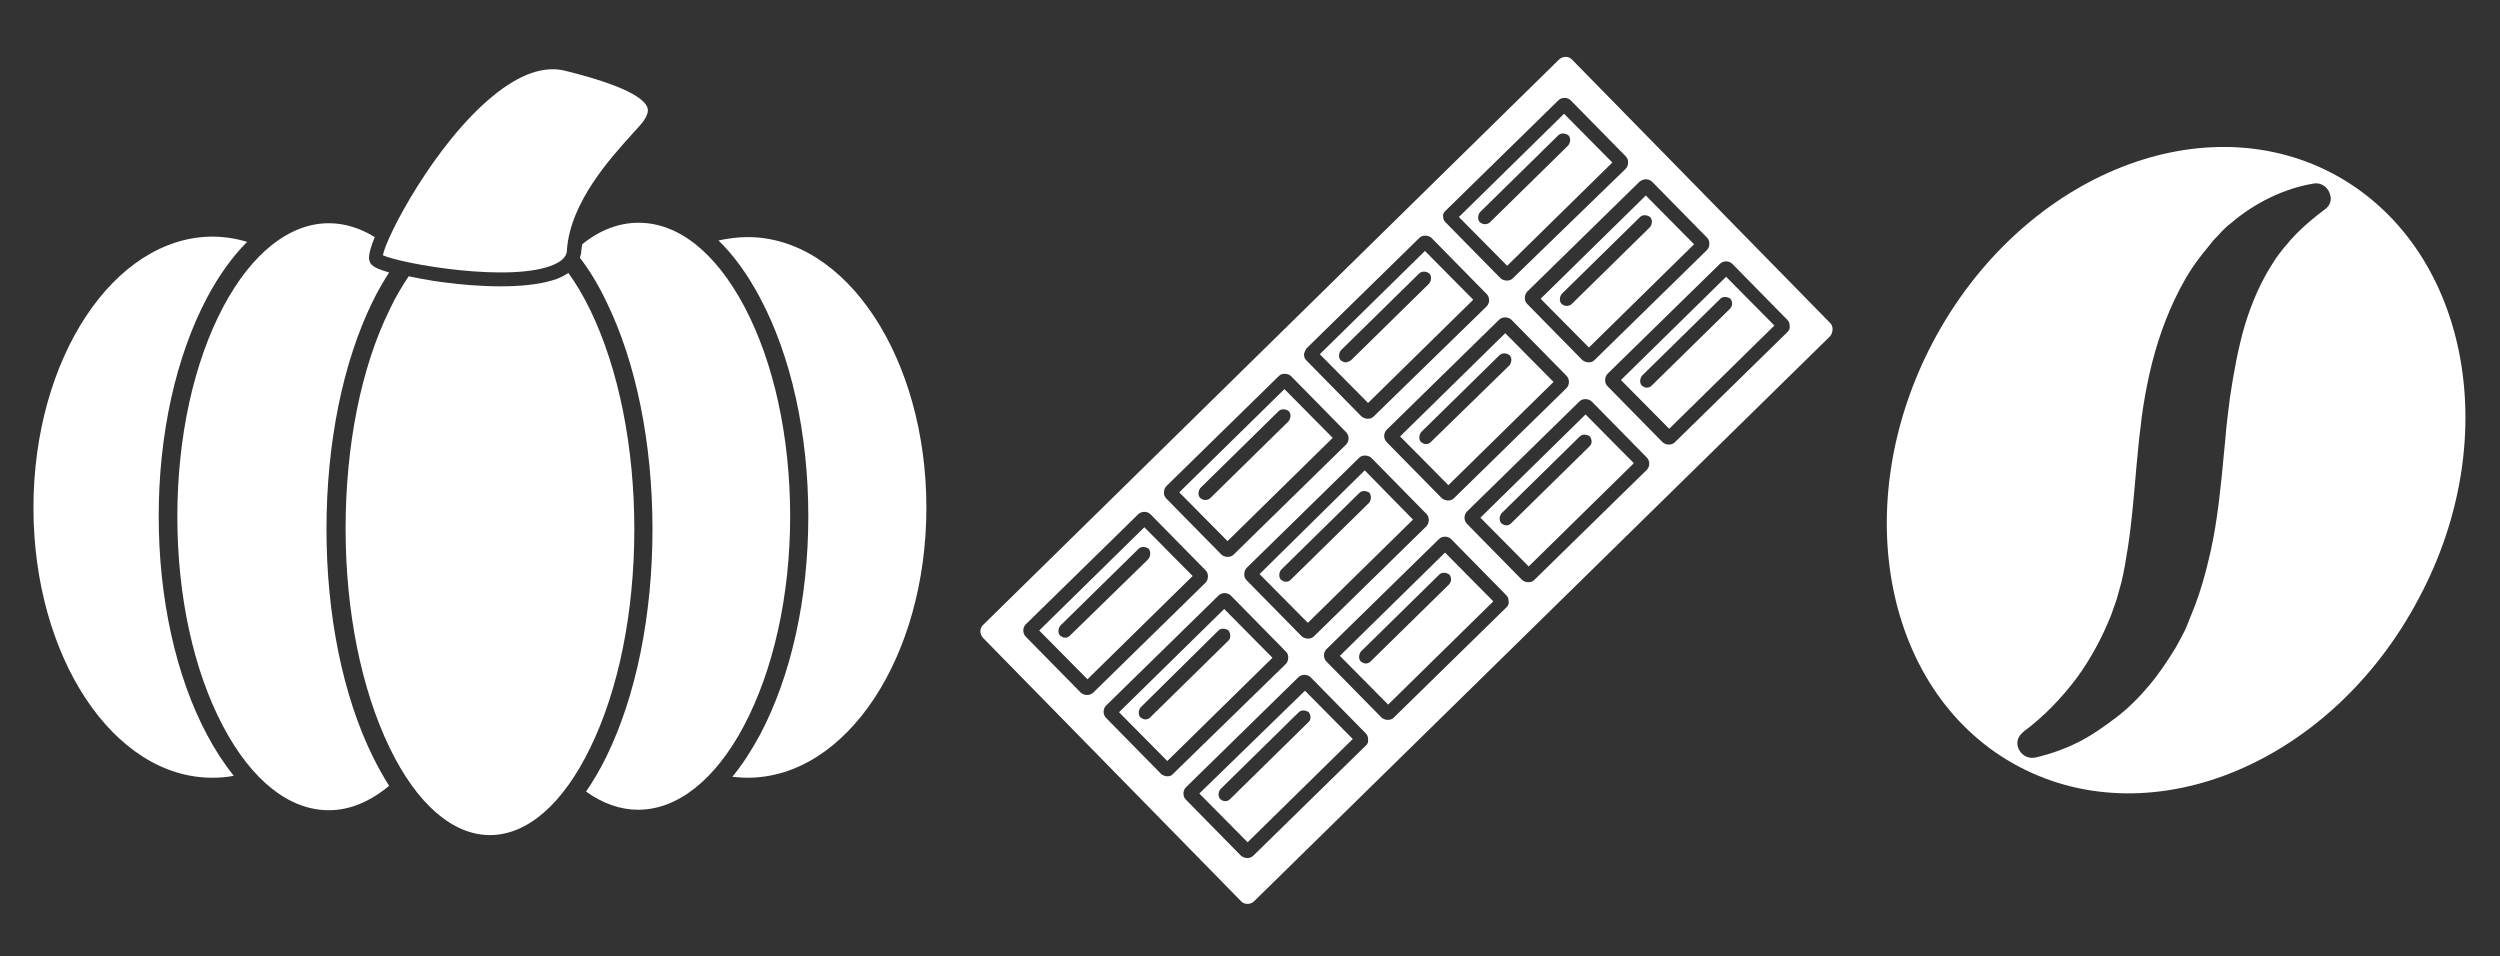 <?xml version="1.0" encoding="utf-8"?>
<!-- Generator: Adobe Illustrator 26.0.0, SVG Export Plug-In . SVG Version: 6.00 Build 0)  -->
<svg version="1.1" id="Layer_1" xmlns="http://www.w3.org/2000/svg" xmlns:xlink="http://www.w3.org/1999/xlink" x="0px" y="0px"
	 viewBox="0 0 523 200" style="enable-background:new 0 0 523 200;" xml:space="preserve">
<rect x="0" y="0" width="523" height="200" fill="#333333" stroke="none"/>
<style type="text/css">
	.st0{fill:#FFFFFF;}
</style>
<g>
	<path class="st0" d="M156.4,49.6c-2.1,0-4.1,0.3-6.1,0.7c3.2,3.1,6.1,7.1,8.7,12c6.5,12.2,10.1,28.4,10.1,45.7s-3.6,33.4-10.1,45.7
		c-1.8,3.3-3.7,6.3-5.8,8.8c1.1,0.1,2.1,0.2,3.2,0.2c20.7,0,37.4-25.3,37.4-56.5S177.1,49.6,156.4,49.6z"/>
	<path class="st0" d="M33.2,108c0-17.2,3.6-33.4,10.1-45.7c2.5-4.7,5.3-8.6,8.4-11.7c-2.3-0.7-4.8-1.1-7.3-1.1
		C23.8,49.6,7,75,7,106.2s16.7,56.5,37.4,56.5c1.5,0,3-0.1,4.5-0.4c-2-2.5-3.9-5.4-5.6-8.6C36.8,141.5,33.2,125.2,33.2,108z"/>
	<path class="st0" d="M68.3,110.7c0-17.9,3.4-34.8,9.6-47.5c1.1-2.3,2.3-4.3,3.5-6.2c-1.8-0.5-3.3-1.1-3.8-1.8s-0.8-1.7,0.8-5.6
		c-3.1-1.9-6.3-2.9-9.6-2.9c-8.2,0-16.1,6.2-22.1,17.5c-6.2,11.7-9.6,27.3-9.6,43.9s3.4,32.2,9.6,43.9c6,11.3,13.8,17.5,22.1,17.5
		c4.4,0,8.6-1.8,12.6-5.1c-1.2-1.9-2.3-3.9-3.4-6.1C71.7,145.5,68.3,128.6,68.3,110.7z"/>
	<path class="st0" d="M132.7,110.7c0-17.3-3.3-33.6-9.2-45.8c-1.4-2.9-3-5.6-4.6-7.8c-0.9,0.6-2,1.2-3.5,1.6
		c-3.1,0.9-6.9,1.2-10.7,1.2c-4.3,0-8.6-0.4-11.5-0.8c-0.3,0-4-0.5-7.7-1.3c-1.4,2.1-2.8,4.4-4,7c-6,12.2-9.2,28.5-9.2,45.8
		s3.3,33.6,9.2,45.8c5.7,11.8,13.2,18.3,21,18.3s15.3-6.5,21-18.3C129.4,144.3,132.7,128.1,132.7,110.7z"/>
	<path class="st0" d="M165.3,108c0-16.6-3.4-32.2-9.6-43.9c-6-11.3-13.8-17.5-22.1-17.5c-4.1,0-8.1,1.5-11.8,4.5
		c-0.1,0.5-0.1,0.9-0.2,1.4c0,0.4-0.1,0.9-0.3,1.4c2,2.6,3.9,5.7,5.6,9.3c6.2,12.7,9.6,29.6,9.6,47.5s-3.4,34.8-9.6,47.5
		c-1.3,2.7-2.8,5.2-4.3,7.4c3.5,2.5,7.2,3.8,10.9,3.8c8.2,0,16.1-6.2,22.1-17.5C161.8,140.2,165.3,124.6,165.3,108z"/>
	<path class="st0" d="M116,55.3c2.5-1.1,2.6-2.5,2.6-3c0.7-10,9.1-19.2,13.6-24.2c1.1-1.2,2.1-2.3,2.5-2.9c0.8-1.2,1-2,0.7-2.8
		c-0.7-1.7-4.2-4.4-17.2-7.6c-4.4-1.1-9.5,0.7-15.1,5.3c-12.2,10-22.3,29.4-23,33.3C84,55.2,107.2,59.3,116,55.3z"/>
</g>
<g>
	<path class="st0" d="M325,79.9l-10.1-10.2l-22,21.6l10.1,10.2L325,79.9z M298.3,92.9c-0.4,0-0.7-0.2-1-0.4c-0.5-0.5-0.5-1.4,0-2.1
		l16.4-16.1c0.5-0.5,1.4-0.5,2.1,0c0.5,0.5,0.5,1.4,0,2.1l-16.5,16.1C299,92.8,298.7,92.9,298.3,92.9z"/>
	<path class="st0" d="M308.2,62.7l-10.1-10.2l-22,21.6l10.1,10.2L308.2,62.7z M281.5,75.8c-0.4,0-0.7-0.2-1-0.4
		c-0.5-0.5-0.5-1.4,0-2.1l16.4-16.1c0.5-0.5,1.4-0.5,2.1,0c0.5,0.5,0.5,1.4,0,2.1l-16.4,16.1C282.2,75.6,281.9,75.8,281.5,75.8z"/>
	<path class="st0" d="M250.9,166l10.1,10.2l22-21.6L273,144.5L250.9,166z M273.7,151.1l-16.4,16.1c-0.3,0.3-0.6,0.4-1,0.4
		c-0.4,0-0.7-0.2-1-0.4c-0.5-0.5-0.5-1.4,0-2.1l16.4-16.1c0.5-0.5,1.4-0.5,2.1,0C274.3,149.7,274.3,150.6,273.7,151.1z"/>
	<path class="st0" d="M280.3,137.2l10.1,10.2l22-21.6l-10.1-10.2L280.3,137.2z M303.1,122.3l-16.4,16.1c-0.3,0.3-0.6,0.4-1,0.4
		c-0.4,0-0.7-0.2-1-0.4c-0.5-0.5-0.5-1.4,0-2.1l16.4-16.1c0.5-0.5,1.4-0.5,2.1,0C303.7,120.8,303.7,121.7,303.1,122.3z"/>
	<path class="st0" d="M278.8,91.6l-10.1-10.2l-22,21.6l10.1,10.2L278.8,91.6z M252.1,104.6c-0.4,0-0.7-0.2-1-0.4
		c-0.5-0.5-0.5-1.4,0-2.1L267.5,86c0.5-0.5,1.4-0.5,2.1,0c0.5,0.5,0.5,1.4,0,2.1l-16.4,16.1C252.9,104.5,252.5,104.6,252.1,104.6z"
		/>
	<path class="st0" d="M217.4,131.9l10.1,10.2l22-21.6l-10.1-10.2L217.4,131.9z M240.2,117L223.8,133c-0.3,0.3-0.6,0.4-1,0.4
		s-0.7-0.2-1-0.4c-0.5-0.5-0.5-1.4,0-2.1l16.4-16.1c0.5-0.5,1.4-0.5,2.1,0C240.8,115.5,240.7,116.4,240.2,117z"/>
	<path class="st0" d="M234.1,149l10.1,10.2l22-21.6l-10.1-10.2L234.1,149z M257,134l-16.4,16.1c-0.3,0.3-0.6,0.4-1,0.4
		s-0.7-0.2-1-0.4c-0.5-0.5-0.5-1.4,0-2.1l16.3-16.1c0.5-0.5,1.4-0.5,2.1,0C257.5,132.6,257.5,133.5,257,134z"/>
	<path class="st0" d="M339.1,79.5l10.1,10.2l22-21.6l-10.1-10.2L339.1,79.5z M361.9,64.6l-16.4,16.1c-0.3,0.3-0.6,0.4-1,0.4
		c-0.4,0-0.7-0.2-1-0.4c-0.5-0.5-0.5-1.4,0-2.1l16.4-16.1c0.5-0.5,1.4-0.5,2.1,0C362.5,63.1,362.5,64,361.9,64.6z"/>
	<path class="st0" d="M263.5,120.1l10.1,10.2l22-21.6l-10.1-10.3L263.5,120.1z M286.4,105.2L270,121.3c-0.3,0.3-0.6,0.4-1,0.4
		s-0.7-0.2-1-0.4c-0.5-0.5-0.5-1.4,0-2.1l16.4-16.1c0.5-0.5,1.4-0.5,2.1,0C286.9,103.7,286.9,104.6,286.4,105.2z"/>
	<path class="st0" d="M354.4,51.1l-10.1-10.2l-22,21.6l10.1,10.2L354.4,51.1z M327.7,64c-0.4,0-0.7-0.2-1-0.4
		c-0.5-0.5-0.5-1.4,0-2.1l16.4-16.1c0.5-0.5,1.4-0.5,2.1,0c0.5,0.5,0.5,1.4,0,2.1l-16.5,16.2C328.4,63.9,328.1,64,327.7,64z"/>
	<path class="st0" d="M382.8,67.5l-53.9-55c-0.7-0.8-2-0.8-2.8,0L205.7,130.7c-0.8,0.7-0.8,2,0,2.8l53.9,55c0.7,0.8,2,0.8,2.8,0
		L382.9,70.3C383.5,69.5,383.6,68.2,382.8,67.5z M344.3,37.5L344.3,37.5c0.5,0,1,0.2,1.3,0.5l11.5,11.7c0.4,0.4,0.5,0.8,0.5,1.3
		c0,0.5-0.2,1-0.5,1.3l-23.5,23c-0.4,0.4-0.8,0.5-1.3,0.5c-0.4,0-1-0.2-1.3-0.5l-11.5-11.7c-0.4-0.4-0.5-0.8-0.5-1.3
		c0-0.5,0.2-1,0.5-1.3L343,38C343.4,37.7,343.9,37.5,344.3,37.5z M290.1,92.5c-0.7-0.7-0.7-1.9,0-2.6l23.5-23
		c0.4-0.4,0.9-0.5,1.3-0.5c0.5,0,1,0.2,1.3,0.5l11.5,11.7c0.7,0.7,0.7,1.9,0,2.6l-23.5,23c-0.4,0.4-0.8,0.5-1.3,0.5
		c-0.4,0-1-0.2-1.3-0.5L290.1,92.5z M298.9,108.8c0,0.5-0.2,1-0.5,1.3l-23.5,23c-0.4,0.4-0.8,0.5-1.3,0.5c-0.4,0-1-0.2-1.3-0.5
		l-11.5-11.7c-0.4-0.4-0.5-0.8-0.5-1.3s0.2-1,0.5-1.3l23.5-23c0.4-0.4,0.8-0.5,1.3-0.5c0.5,0,1,0.2,1.3,0.5l11.5,11.7
		C298.7,107.8,298.9,108.2,298.9,108.8z M302.5,44l23.5-23c0.7-0.7,1.9-0.7,2.6,0l11.5,11.7c0.4,0.4,0.5,0.8,0.5,1.3s-0.2,1-0.5,1.3
		l-23.6,22.9c-0.4,0.4-0.8,0.5-1.3,0.5c-0.4,0-1-0.2-1.3-0.5l-11.5-11.7c-0.4-0.4-0.5-0.8-0.5-1.3C301.8,44.7,302.2,44.3,302.5,44z
		 M273.4,72.8l23.5-23c0.4-0.4,0.8-0.5,1.3-0.5s1,0.2,1.3,0.5l11.5,11.7c0.7,0.7,0.7,1.9,0,2.6l-23.6,23c-0.4,0.4-0.8,0.5-1.3,0.5
		c-0.4,0-1-0.2-1.3-0.5l-11.5-11.7c-0.4-0.4-0.5-0.8-0.5-1.3C272.9,73.6,273.1,73.2,273.4,72.8z M244,101.7l23.5-23
		c0.4-0.4,0.8-0.5,1.3-0.5s1,0.2,1.3,0.5l11.5,11.7c0.7,0.7,0.7,1.9,0,2.6l-23.5,23c-0.4,0.4-0.8,0.5-1.3,0.5l0,0
		c-0.5,0-1-0.2-1.3-0.5L244,104.3c-0.4-0.4-0.5-0.8-0.5-1.3C243.5,102.5,243.7,102,244,101.7z M227.4,145.4c-0.4,0-1-0.2-1.3-0.5
		l-11.5-11.7c-0.7-0.7-0.7-1.9,0-2.6l23.5-23c0.7-0.7,1.9-0.7,2.6,0l11.5,11.7c0.4,0.4,0.5,0.8,0.5,1.3s-0.2,1-0.5,1.3l-23.5,23
		C228.4,145.2,227.9,145.4,227.4,145.4z M244.2,162.4c-0.4,0-1-0.2-1.3-0.5l-11.5-11.7c-0.7-0.7-0.7-1.9,0-2.6l23.5-23
		c0.7-0.7,1.9-0.7,2.6,0l11.5,11.7c0.4,0.4,0.5,0.8,0.5,1.3s-0.2,1-0.5,1.3l-23.5,22.9C245.1,162.3,244.7,162.4,244.2,162.4z
		 M285.7,156l-23.5,23c-0.4,0.4-0.8,0.5-1.3,0.5c-0.4,0-1-0.2-1.3-0.5l-11.5-11.7c-0.7-0.7-0.7-1.9,0-2.6l23.5-23
		c0.7-0.7,1.9-0.7,2.6,0l11.5,11.7c0.4,0.4,0.5,0.8,0.5,1.3C286.3,155.2,286.1,155.7,285.7,156z M315.1,127.1l-23.5,23
		c-0.4,0.4-0.8,0.5-1.3,0.5c-0.4,0-1-0.2-1.3-0.5l-11.5-11.7c-0.7-0.7-0.7-1.9,0-2.6l23.5-23c0.7-0.7,1.9-0.7,2.6,0l11.5,11.7
		c0.4,0.4,0.5,0.8,0.5,1.3C315.7,126.3,315.5,126.8,315.1,127.1z M344.5,98.3L344.5,98.3l-23.5,23c-0.4,0.4-0.8,0.5-1.3,0.5l0,0
		c-0.5,0-1-0.2-1.3-0.5l-11.5-11.7c-0.7-0.7-0.7-1.9,0-2.6l23.5-23c0.4-0.4,0.8-0.5,1.3-0.5c0.5,0,1,0.2,1.3,0.5l11.5,11.7
		C345.2,96.4,345.2,97.6,344.5,98.3z M373.9,69.5l-23.5,23c-0.4,0.4-0.8,0.5-1.3,0.5l0,0c-0.5,0-1-0.2-1.3-0.5l-11.5-11.7
		c-0.4-0.4-0.5-0.8-0.5-1.3s0.2-1,0.5-1.3l23.5-23c0.7-0.7,1.9-0.7,2.6,0l11.5,11.7c0.4,0.4,0.5,0.8,0.5,1.3
		C374.5,68.7,374.3,69.1,373.9,69.5z"/>
	<path class="st0" d="M309.7,108.3l10.1,10.2l22-21.6l-10.1-10.2L309.7,108.3z M332.5,93.4l-16.4,16.1c-0.3,0.3-0.6,0.4-1,0.4
		s-0.7-0.2-1-0.4c-0.5-0.5-0.5-1.4,0-2.1l16.4-16.1c0.5-0.5,1.4-0.5,2.1,0C333.1,92,333.1,92.9,332.5,93.4z"/>
	<path class="st0" d="M337.3,34l-10.1-10.2l-22,21.6l10.1,10.2L337.3,34z M310.6,46.9c-0.4,0-0.7-0.2-1-0.4c-0.5-0.5-0.5-1.4,0-2.1
		L326,28.3c0.5-0.5,1.4-0.5,2.1,0c0.5,0.5,0.5,1.4,0,2.1l-16.4,16.1C311.4,46.8,311,46.9,310.6,46.9z"/>
</g>
<path class="st0" d="M488,36.3c-28.1-14.8-65.5,1-83.6,35.2c-18.1,34.3-10.1,74.1,18,88.9s65.5-0.9,83.6-35.2
	C524.3,91,516.1,51.2,488,36.3z M486.5,43.7L486.5,43.7c-2.3,1.7-4.3,3.4-6.1,5.2l-1.3,1.4c-0.4,0.5-0.8,1-1.2,1.4
	c-0.8,1-1.5,1.9-2.2,3c-2.7,4.1-4.6,8.5-6.1,13.4c-1.4,4.8-2.3,9.8-3.1,15.1c-0.3,2.6-0.7,5.3-0.9,8l-0.8,8.3
	c-0.6,5.8-1.3,11.8-2.8,17.8c-0.7,3-1.6,6.1-2.7,9.1c-0.6,1.5-1.2,3-1.8,4.5c-0.3,0.8-0.7,1.5-1.1,2.3l-1.2,2.2
	c-1.7,2.8-3.5,5.5-5.6,8c-2.1,2.5-4.4,4.8-6.9,6.7s-5.2,3.8-8,5.2c-2.8,1.4-5.9,2.5-9,3.2c-1.7,0.3-3.2-0.8-3.6-2.4
	c-0.3-1.2,0.3-2.3,1.2-3l0.1-0.1c4.3-3.2,7.9-7,11-11.1c3-4.1,5.4-8.6,7.2-13.1l0.6-1.7l0.6-1.7c0.3-1.2,0.7-2.4,1-3.6
	c0.6-2.5,1-5,1.4-7.6c0.8-5.2,1.2-10.5,1.7-16.1l0.2-2.1l0.2-2.1c0.1-1.4,0.3-3,0.5-4.5c0.3-3,0.8-6,1.4-9c1.2-6,3-12,5.8-17.9
	c1.4-2.9,3-5.8,5-8.4c0.5-0.7,1-1.3,1.5-1.9l0.8-1l0.8-1c0.6-0.6,1.2-1.2,1.7-1.8c0.6-0.6,1.2-1.2,1.9-1.7c5-4.3,11.2-7.3,17.3-8.3
	c1.7-0.3,3.2,0.9,3.5,2.5C487.8,41.9,487.4,43,486.5,43.7z"/>
</svg>
